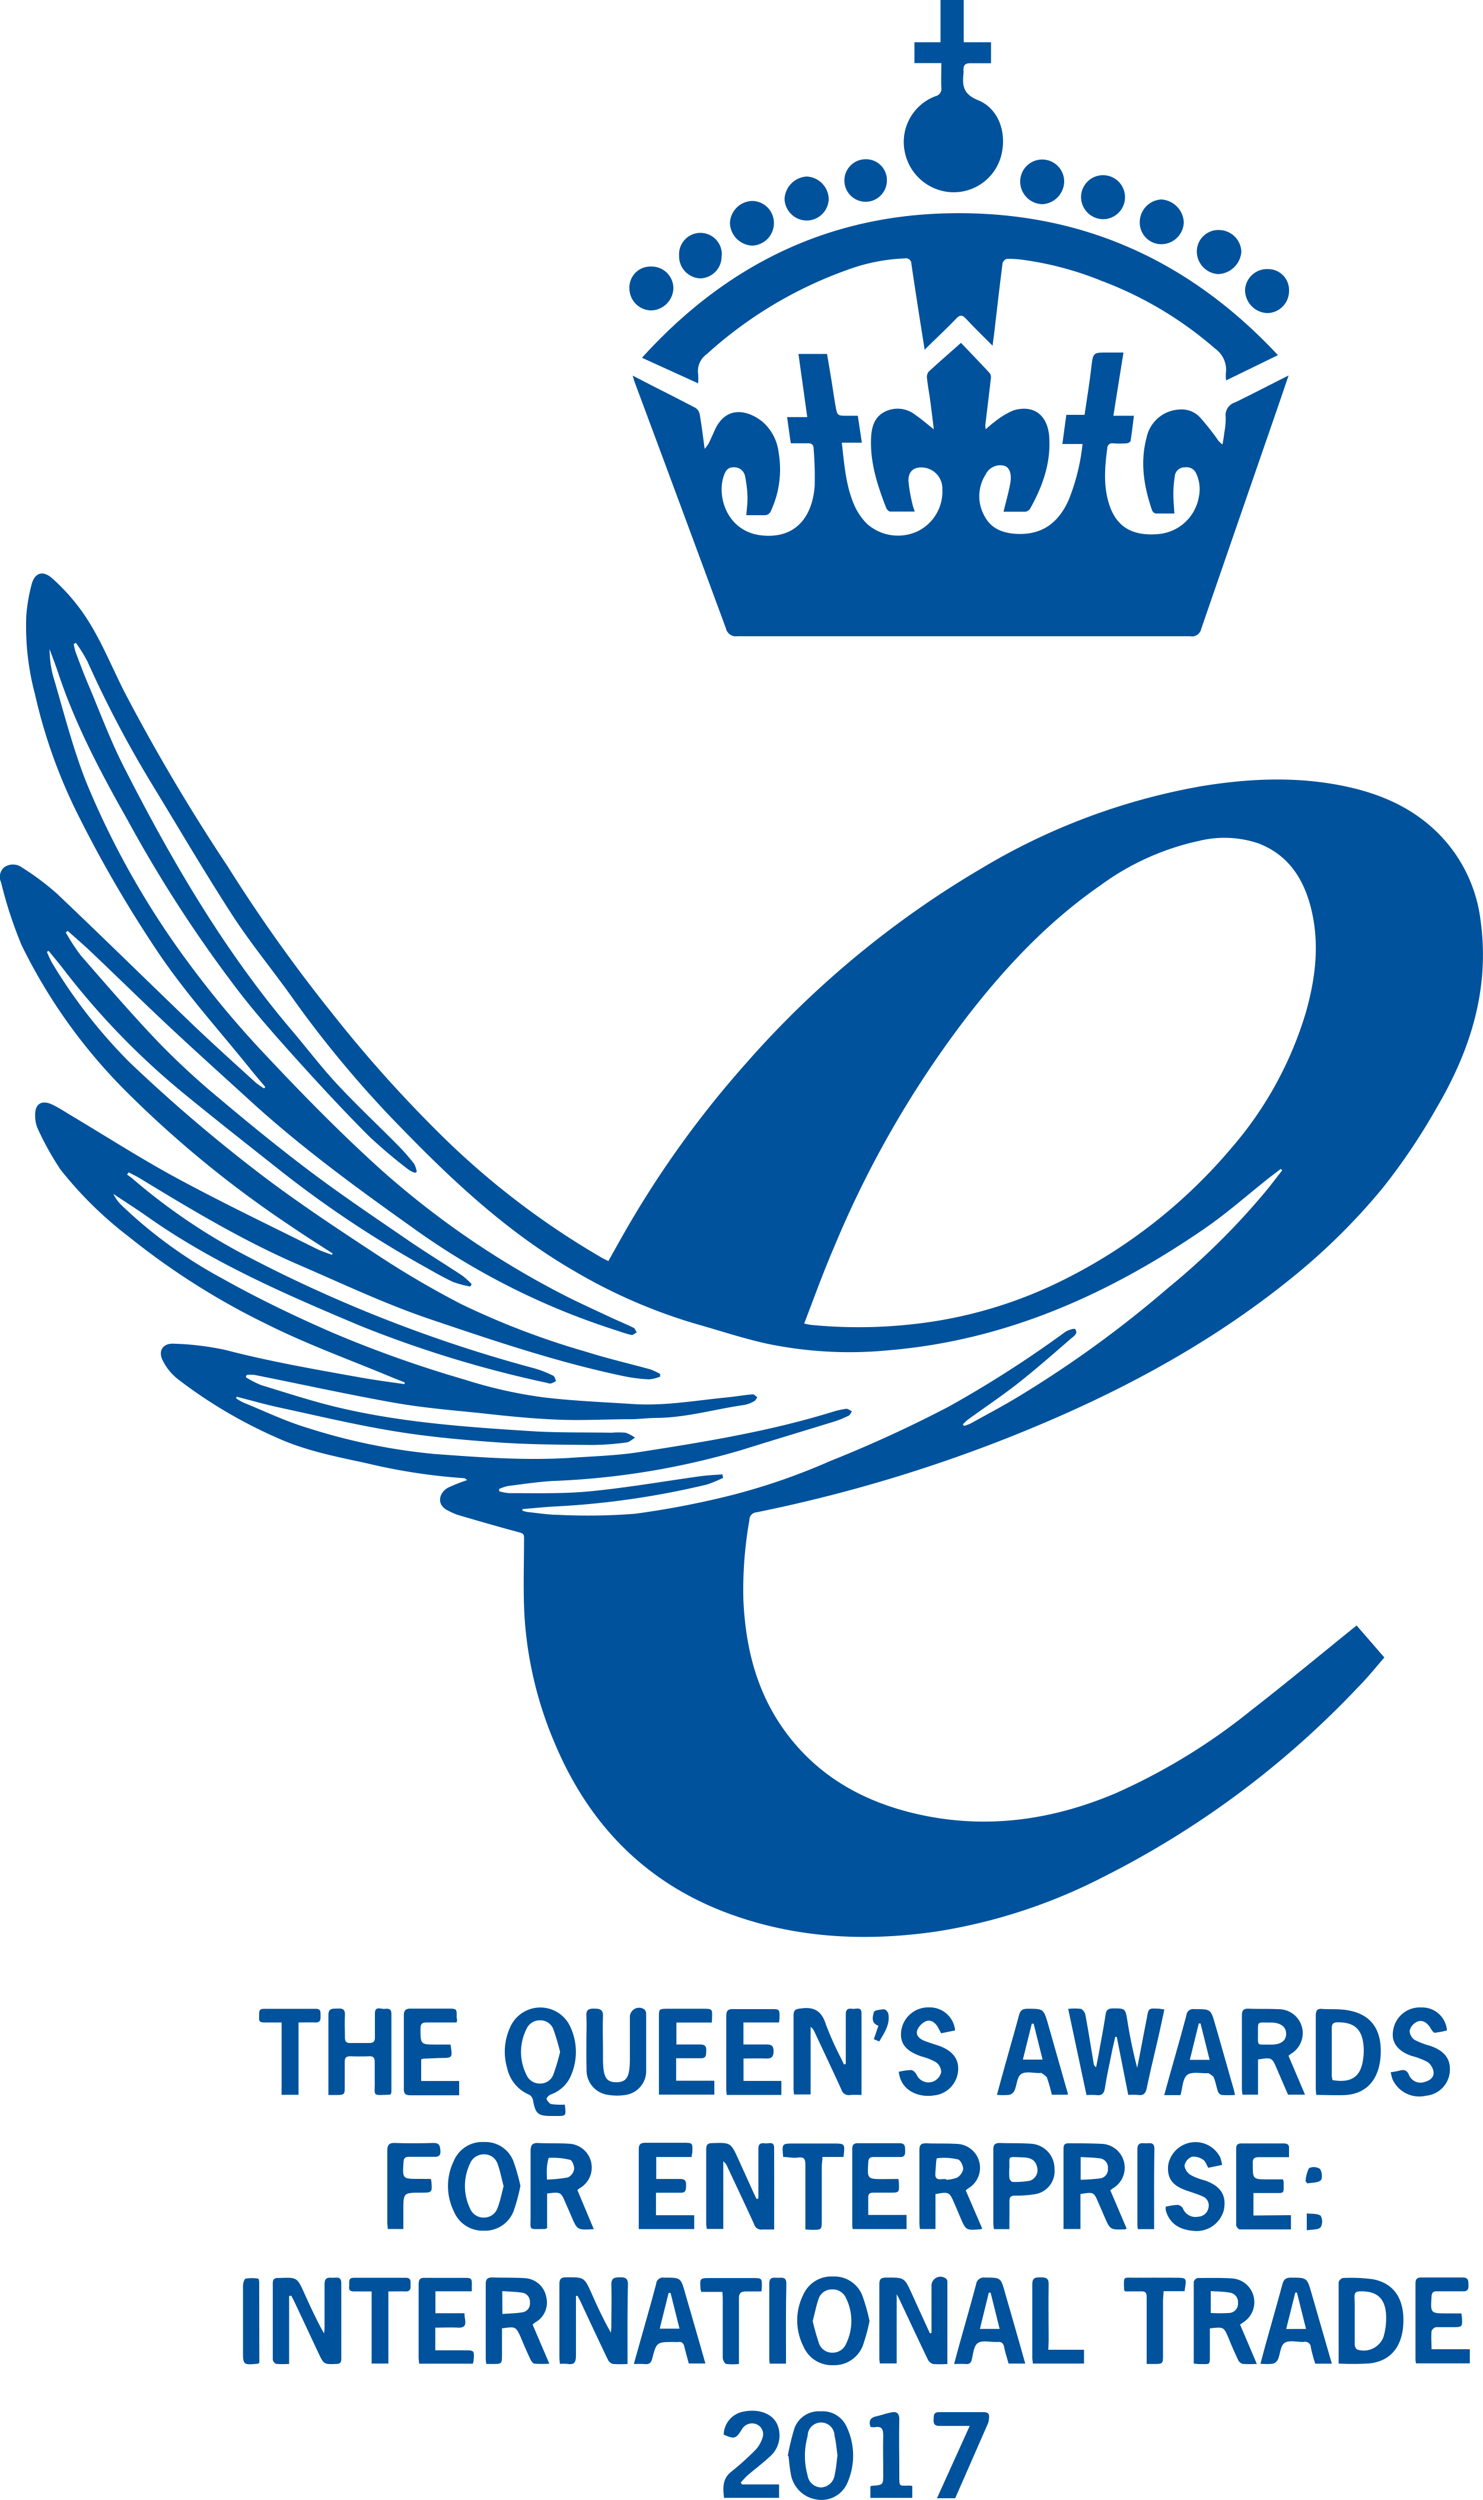 <svg id="Layer_1" data-name="Layer 1" xmlns="http://www.w3.org/2000/svg" viewBox="0 0 220.56 371.56"><defs><style>.cls-1{isolation:isolate;}.cls-2{fill:#00529c;}</style></defs><g class="cls-1"><g id="Layer_1-2" data-name="Layer 1"><path class="cls-2" d="M143.33,0V6.28h4.06V9.4c-1.06,0-2.08,0-3.1,0-.74,0-1,.27-1,1a2.41,2.41,0,0,1,0,.6c-.18,1.78,0,3,2.14,3.88,3.16,1.26,4.41,5,3.41,8.49a7.31,7.31,0,0,1-7.53,5.19,7.46,7.46,0,0,1-6.75-6,7.26,7.26,0,0,1,4.57-8.26A1.13,1.13,0,0,0,140,13c-.05-1.16,0-2.33,0-3.62h-4V6.28h3.88V0Z"/><path class="cls-2" d="M49.49,186.33c-2.14-1.39-4.31-2.75-6.42-4.2a160.69,160.69,0,0,1-24.36-19.95A80.9,80.9,0,0,1,3.22,140.51a62.73,62.73,0,0,1-3.06-9.35,1.88,1.88,0,0,1,.51-2.28,2.28,2.28,0,0,1,2.64.09,39.51,39.51,0,0,1,5.18,3.88c6.86,6.51,13.6,13.14,20.42,19.68,3,2.85,6.06,5.6,9.11,8.38a11.12,11.12,0,0,0,1.25.87l.19-.2c-.69-.83-1.39-1.64-2.07-2.48C32.83,153.42,27.91,148,23.81,142A183.05,183.05,0,0,1,12,121.9,78.6,78.6,0,0,1,5.2,103.18,39.12,39.12,0,0,1,3.91,91.53a25.55,25.55,0,0,1,.8-4.69c.45-1.67,1.6-2.07,2.91-1A29.1,29.1,0,0,1,11.53,90c3,3.85,4.75,8.45,6.94,12.78a287.92,287.92,0,0,0,15.39,26,232.8,232.8,0,0,0,15.43,21.7,195.75,195.75,0,0,0,17,18.91A119,119,0,0,0,89.59,187l.89.45c.62-1.11,1.21-2.17,1.81-3.23A149,149,0,0,1,111,158a142.72,142.72,0,0,1,34.93-28.9,95.73,95.73,0,0,1,32.69-12.23c7.3-1.2,14.62-1.51,21.91.11,5.57,1.24,10.56,3.6,14.41,8a22.13,22.13,0,0,1,5.25,11.77c1.43,10.2-1.48,19.38-6.61,28.06a92.06,92.06,0,0,1-7.91,11.74,93.63,93.63,0,0,1-13.46,13.32c-12.81,10.4-27.26,17.9-42.53,23.93a221.21,221.21,0,0,1-37.22,11,1.1,1.1,0,0,0-1,1.1,59.48,59.48,0,0,0-.9,11.91c.3,6.62,1.75,12.91,5.48,18.5,4.75,7.09,11.54,11.18,19.68,13.17,10.36,2.52,20.39,1.21,30.13-2.9a90.31,90.31,0,0,0,20.21-12.34c5.25-4.08,10.37-8.33,15.7-12.63l4.13,4.76c-1.13,1.29-2.49,3-4,4.51a136.23,136.23,0,0,1-38,28.21,81.81,81.81,0,0,1-24.55,8c-10.94,1.59-21.71,1-32.09-3.09-11.84-4.7-19.88-13.28-24.76-24.92A57.1,57.1,0,0,1,78,240.14c-.21-3.84-.06-7.71-.06-11.56,0-.49-.13-.65-.63-.79-3.07-.82-6.12-1.7-9.18-2.6a10,10,0,0,1-1.54-.68c-1.76-.87-1.27-2.62,0-3.36A25.74,25.74,0,0,1,69.48,220c-.2-.13-.31-.28-.44-.28a87.14,87.14,0,0,1-14.45-2.21c-4.63-1-9.25-1.89-13.57-3.88A70.57,70.57,0,0,1,26.46,205a8.15,8.15,0,0,1-2.32-2.9c-.63-1.43.18-2.48,1.76-2.37a41.77,41.77,0,0,1,7.59.92c6.6,1.72,13.31,2.88,20,4.08,2.21.39,4.43.7,6.65,1l.07-.24-1.84-.73c-6.22-2.6-12.6-4.89-18.62-7.9a108.13,108.13,0,0,1-20.55-13A57.25,57.25,0,0,1,9,173.85a43.48,43.48,0,0,1-3.39-6.09,4.65,4.65,0,0,1-.38-1.93c-.07-1.72.94-2.39,2.51-1.66.93.44,1.79,1,2.68,1.54,5.34,3.18,10.58,6.55,16.05,9.5,6.79,3.66,13.76,7,20.65,10.43.71.35,1.47.58,2.21.87Zm70.11,10.4a9.35,9.35,0,0,0,1,.2A73,73,0,0,0,136,196.8a65.83,65.83,0,0,0,21.79-6.37,78.33,78.33,0,0,0,25.38-19.82,54.59,54.59,0,0,0,11.05-20.14c1.46-5.15,2.08-10.37.72-15.64-1.12-4.33-3.41-7.79-7.78-9.47a15.83,15.83,0,0,0-8.84-.37,38.57,38.57,0,0,0-14.7,6.64c-8.07,5.6-14.66,12.72-20.56,20.49a152.21,152.21,0,0,0-19,33.23C122.46,189.05,121.1,192.84,119.6,196.73ZM77.69,224.32v.21a4.33,4.33,0,0,0,.7.21c1.58.16,3.17.42,4.76.43A89.47,89.47,0,0,0,94.49,225a131,131,0,0,0,13.69-2.6,94.09,94.09,0,0,0,15.26-5.22,190.17,190.17,0,0,0,17.66-8.1A167.26,167.26,0,0,0,158.4,198c.43-.31,1.4-.59,1.51-.44.5.67-.26,1.08-.65,1.42-2.49,2.17-5,4.36-7.55,6.39s-5.16,3.75-7.74,5.63a8.65,8.65,0,0,0-.77.72l.17.23a6.93,6.93,0,0,0,1-.37c2.47-1.37,5-2.7,7.38-4.16a165.36,165.36,0,0,0,22-16,106.89,106.89,0,0,0,14.14-13.92c1-1.17,1.87-2.36,2.81-3.54l-.22-.21L188.84,175c-3.23,2.55-6.33,5.31-9.72,7.64-14.19,9.74-29.52,16.6-46.91,18.06a60.15,60.15,0,0,1-18.26-1c-3.63-.81-7.17-2-10.74-3a80.15,80.15,0,0,1-17.86-7.81c-9.52-5.51-17.5-12.86-25.12-20.67a161.83,161.83,0,0,1-16.52-19.59c-2.93-4.16-6.2-8.09-9-12.36-4.18-6.44-8.06-13.07-12.06-19.63A164.35,164.35,0,0,1,13,98.31a22.57,22.57,0,0,0-1.71-2.76l-.33.18A10.38,10.38,0,0,0,11.27,97c.6,1.58,1.19,3.17,1.85,4.73,1.7,4,3.21,8.11,5.17,12,7.07,13.91,14.88,27.36,25,39.3,2.29,2.68,4.42,5.51,6.82,8.09,2.92,3.14,6.06,6.07,9.08,9.13A30.11,30.11,0,0,1,61.6,173a3.69,3.69,0,0,1,.38,1.19l-.26.14a3.66,3.66,0,0,1-.87-.41,73.21,73.21,0,0,1-6-5.06C51,165,47.3,161,43.63,156.92,41,154,38.41,151.05,36,148a195.91,195.91,0,0,1-17-26.06c-4-7.08-7.81-14.23-10.37-22-.39-1.16-.84-2.31-1.26-3.46a16.75,16.75,0,0,0,.48,3.84c1.59,5.35,2.94,10.81,5,16A124.92,124.92,0,0,0,28,143.07,146,146,0,0,0,39.67,157c5.47,5.82,11.08,11.53,17,16.87A129.73,129.73,0,0,0,83,192.05c2.46,1.3,5,2.44,7.53,3.63,1.23.58,2.48,1.09,3.7,1.68.21.11.31.45.47.68-.27.14-.58.44-.8.39-.86-.2-1.7-.51-2.54-.78a107.59,107.59,0,0,1-29.88-15.09c-8.45-6-16.85-12.13-24.52-19.17-4-3.65-8-7.24-11.93-10.92s-7.59-7.28-11.4-10.9c-1.15-1.1-2.37-2.14-3.57-3.21l-.27.25A29.66,29.66,0,0,0,12,142c3.79,4.34,7.54,8.71,11.52,12.87a112.78,112.78,0,0,0,9,8.32c4.5,3.79,9.07,7.52,13.77,11.05s9.65,6.85,14.53,10.2c2.61,1.78,5.3,3.43,7.94,5.17a12.65,12.65,0,0,1,1.39,1.26l-.2.36a14.35,14.35,0,0,1-2.63-.71c-1.53-.72-3-1.58-4.48-2.41a160.29,160.29,0,0,1-20.89-13.91c-4.83-3.82-9.67-7.62-14.44-11.52A112.21,112.21,0,0,1,9.39,144c-.7-.91-1.44-1.78-2.16-2.67l-.25.16a14.91,14.91,0,0,0,.73,1.57,76.59,76.59,0,0,0,11.55,14.83A233.61,233.61,0,0,0,38.2,174.11c5.53,4.25,11.36,8.12,17.2,11.95a136.94,136.94,0,0,0,13.21,7.79,116.17,116.17,0,0,0,18.61,7.09c3.15,1,6.35,1.73,9.52,2.61a9.42,9.42,0,0,1,1.44.68l0,.39a5.8,5.8,0,0,1-1.64.41,24.63,24.63,0,0,1-3.64-.45c-9.88-2.05-19.43-5.29-29-8.52-6.59-2.23-12.92-5.23-19.33-8-8.3-3.57-16-8.19-23.74-12.9-.54-.33-1.12-.6-1.69-.9l-.25.32c.34.26.7.49,1,.77a89.49,89.49,0,0,0,17,11.45A208.47,208.47,0,0,0,79.51,203.4a16.43,16.43,0,0,1,2.77,1.09c.22.1.29.52.42.79a3.77,3.77,0,0,1-.76.36,1.35,1.35,0,0,1-.58-.09,169.51,169.51,0,0,1-27.8-8.49c-10.92-4.6-21.78-9.27-31.53-16.14-1.7-1.2-3.45-2.31-5.17-3.46a5.68,5.68,0,0,0,1.22,1.69A68.67,68.67,0,0,0,33,190c5.34,3,10.86,5.65,16.46,8.09a175.46,175.46,0,0,0,19.73,7A68,68,0,0,0,80.8,207.7c4.44.53,8.93.71,13.41,1,4.71.3,9.34-.55,14-1,1.25-.13,2.5-.34,3.75-.45.21,0,.45.29.67.44-.14.2-.25.47-.44.57a4.88,4.88,0,0,1-1.48.57c-4.34.61-8.57,1.88-13,1.93-1.27,0-2.53.17-3.79.19-3.63,0-7.26.22-10.88.07-3.94-.15-7.88-.56-11.81-1-4.2-.42-8.41-.78-12.56-1.51-7-1.24-13.87-2.76-20.8-4.14a5.92,5.92,0,0,0-1.19,0l-.12.34a14.28,14.28,0,0,0,2.3,1.18c3.75,1.14,7.48,2.37,11.29,3.28,9.5,2.27,19.22,2.95,28.94,3.56,3.94.25,7.91.16,11.87.23a12.1,12.1,0,0,1,2.09,0,5.55,5.55,0,0,1,1.4.74c-.43.25-.84.66-1.29.71a41,41,0,0,1-5.07.37c-4.62-.05-9.25-.05-13.86-.37-5.16-.36-10.34-.82-15.44-1.65-5.8-.94-11.52-2.31-17.26-3.55-2.13-.46-4.22-1.06-6.33-1.6l-.09.23a8,8,0,0,0,1.09.64c3.16,1.28,6.27,2.79,9.53,3.76a89,89,0,0,0,18.88,3.88c6.7.49,13.4,1,20.13.58,3.44-.24,6.92-.33,10.32-.86,9.71-1.51,19.42-3.09,28.83-6a12.08,12.08,0,0,1,2-.44c.25,0,.54.25.81.38-.16.22-.26.54-.47.64a15.45,15.45,0,0,1-2,.83c-4.57,1.41-9.15,2.78-13.71,4.21a114.15,114.15,0,0,1-28.24,4.67c-2.25.12-4.49.47-6.73.75a6.51,6.51,0,0,0-1.31.44l0,.34a7,7,0,0,0,1.48.28c4,0,8.06.11,12-.27,5.52-.53,11-1.49,16.48-2.25,1.07-.15,2.16-.18,3.23-.27l.12.51a18.38,18.38,0,0,1-2.41,1,123.36,123.36,0,0,1-22.55,3.26C81,224,79.36,224.17,77.69,224.32Z"/><path class="cls-2" d="M158,66l.59-4.34h2.71c.36-2.39.73-4.68,1-7s.26-2.26,2.57-2.26h2.22c-.51,3.18-1,6.22-1.5,9.4h3.05c-.17,1.35-.3,2.56-.5,3.75,0,.15-.38.34-.6.35a14.68,14.68,0,0,1-2,0,.72.72,0,0,0-.86.72c-.37,2.82-.61,5.63.3,8.4,1.08,3.29,3.4,4.68,7.23,4.37a6.67,6.67,0,0,0,6.09-5.54,5.48,5.48,0,0,0-.41-3.5,1.52,1.52,0,0,0-1.63-.88,1.45,1.45,0,0,0-1.5,1.09,16.87,16.87,0,0,0-.25,2.85c0,.92.09,1.84.15,2.92-1,0-1.89,0-2.77,0a.81.81,0,0,1-.54-.45c-1.21-3.52-1.81-7.1-.84-10.77a5.25,5.25,0,0,1,4.93-4.24,3.71,3.71,0,0,1,3.13,1.28A37.36,37.36,0,0,1,181,65.21a2.71,2.71,0,0,0,.82.85c.1-.59.2-1.17.27-1.77a11,11,0,0,0,.2-2.28,2,2,0,0,1,1.41-2.2c2.6-1.26,5.16-2.61,7.95-4-.75,2.18-1.41,4.14-2.09,6.1q-5.46,15.78-10.91,31.57A1.4,1.4,0,0,1,177,94.57q-33.67,0-67.34,0a1.51,1.51,0,0,1-1.7-1.18q-6.75-18.3-13.56-36.56c-.1-.28-.17-.56-.31-1l3.46,1.78c2,1,3.92,2,5.86,3a1.48,1.48,0,0,1,.65.94c.28,1.62.48,3.25.74,5.17a6.4,6.4,0,0,0,.58-.78c.32-.65.62-1.32.92-2,1.62-3.59,4.73-3.11,7.06-1.29a7.18,7.18,0,0,1,2.45,4.67,14.69,14.69,0,0,1-1.13,8.57,1,1,0,0,1-1,.69c-.85,0-1.71,0-2.68,0,.07-1,.2-1.91.17-2.79a17.35,17.35,0,0,0-.36-3,1.63,1.63,0,0,0-1.74-1.33c-.91,0-1.2.63-1.43,1.29-1.07,3.14.55,8.33,5.71,8.84,5.36.52,7.5-3.24,7.81-7.3a51.57,51.57,0,0,0-.15-5.55c0-.65-.3-.88-.93-.85-.79,0-1.59,0-2.47,0-.19-1.31-.36-2.55-.55-3.89h3c-.44-3.18-.87-6.25-1.31-9.39H123c.34,2,.7,4.08,1,6.13.09.53.16,1.06.26,1.58.27,1.48.27,1.48,1.78,1.48h1.54c.2,1.33.39,2.62.6,4H125.2c.38,3.37.61,6.62,2,9.61a9.32,9.32,0,0,0,1.71,2.42,6.92,6.92,0,0,0,7.54,1.15,6.56,6.56,0,0,0,3.7-6.23,3.13,3.13,0,0,0-2.56-3.22c-1.56-.26-2.54.45-2.48,2a23.79,23.79,0,0,0,.6,3.42c.06.32.19.62.33,1.09-1.28,0-2.47,0-3.65,0-.21,0-.5-.32-.59-.55-1.3-3.33-2.4-6.7-2.25-10.35.07-1.6.44-3.1,2-3.92a4.24,4.24,0,0,1,4.61.47c.86.59,1.65,1.28,2.72,2.12-.19-1.56-.34-2.84-.51-4.1s-.37-2.3-.5-3.45a1.34,1.34,0,0,1,.23-1c1.56-1.44,3.17-2.83,4.82-4.3,1.46,1.53,2.89,3,4.29,4.52a1.14,1.14,0,0,1,.15.81c-.26,2.31-.55,4.62-.82,6.93a3.73,3.73,0,0,0,.06.58c.47-.39.81-.73,1.2-1a11.88,11.88,0,0,1,2.93-1.8c3-.89,5.11.68,5.32,4,.25,3.84-1,7.33-2.86,10.63a1,1,0,0,1-.7.43c-1.06,0-2.12,0-3.24,0,.36-1.47.75-2.83,1-4.21s-.09-2.28-.77-2.58a2.4,2.4,0,0,0-2.88,1.24,6,6,0,0,0-.19,6.18c1,1.93,2.78,2.58,4.9,2.67,3.79.15,6.14-1.75,7.61-5A30.72,30.72,0,0,0,161,66Z"/><path class="cls-2" d="M190.06,52.79l-7.7,3.75a5,5,0,0,1-.05-1,3.85,3.85,0,0,0-1.58-3.71,55.2,55.2,0,0,0-16.87-10.07,48.29,48.29,0,0,0-11.51-3.11,17.13,17.13,0,0,0-2.58-.18,1,1,0,0,0-.66.63c-.44,3.43-.83,6.86-1.23,10.29-.07.58-.16,1.17-.26,2-1.4-1.41-2.71-2.68-3.94-4-.56-.6-.91-.64-1.5,0-1.45,1.51-3,2.94-4.66,4.59-.27-1.71-.51-3.19-.74-4.67q-.63-4-1.23-8.07a.82.82,0,0,0-1-.83A27.75,27.75,0,0,0,126,40.12a62.16,62.16,0,0,0-20.9,12.53,3.07,3.07,0,0,0-1.27,2.93,9,9,0,0,1,0,1.4l-8.35-3.8c12-13.26,26.64-20.76,44.35-21.44C159.66,31,176.36,38.11,190.06,52.79Z"/><path class="cls-2" d="M158.87,298.6a8.42,8.42,0,0,1,1.91,0,1.32,1.32,0,0,1,.65.91c.45,2.42.83,4.84,1.24,7.27a.71.71,0,0,0,.35.49c.18-.91.36-1.82.52-2.72.31-1.7.63-3.4.89-5.11.1-.7.41-.91,1.1-.91,1.85,0,1.83,0,2.14,1.83a70.49,70.49,0,0,0,1.46,7c.15-.75.3-1.49.44-2.24.33-1.73.66-3.45,1-5.18.25-1.43.24-1.44,1.7-1.37.26,0,.51.07.9.12-.31,1.42-.59,2.78-.9,4.13-.57,2.49-1.19,5-1.7,7.47-.17.86-.47,1.23-1.35,1.1a11,11,0,0,0-1.42,0c-.57-2.89-1.14-5.76-1.71-8.63h-.23c-.17.79-.36,1.57-.52,2.36-.34,1.72-.73,3.44-1,5.18-.13.89-.45,1.23-1.33,1.11a11,11,0,0,0-1.42,0C160.69,307.18,159.8,303,158.87,298.6Z"/><path class="cls-2" d="M138.54,346.77V339.9a1.34,1.34,0,0,1,2.08-1.26.61.61,0,0,1,.28.46c0,4,0,8.11,0,12.28a13.86,13.86,0,0,1-2.16,0,1.35,1.35,0,0,1-.78-.73c-1.41-2.93-2.79-5.89-4.18-8.84-.08-.17-.18-.35-.42-.81V351.3h-2.52c0-.22-.06-.45-.06-.67,0-3.7,0-7.4,0-11.09,0-.74.21-1,1-1,2.72,0,2.71-.07,3.84,2.42.89,1.95,1.78,3.91,2.68,5.86Z"/><path class="cls-2" d="M115.14,331.39c-.67,0-1.2,0-1.72,0a1.1,1.1,0,0,1-1.27-.8c-1.31-2.88-2.67-5.73-4-8.58a1.74,1.74,0,0,0-.58-.75v10.05h-2.46c0-.22-.08-.47-.08-.72,0-3.7,0-7.4,0-11.09,0-.68.18-.93.88-.95,2.77-.08,2.77-.1,3.93,2.45q1.13,2.5,2.27,5c.13.29.27.57.4.85l.28-.05v-1.33c0-2,0-4.07,0-6.1,0-.82.49-.85,1-.78s1.34-.38,1.34.66C115.15,323.24,115.14,327.24,115.14,331.39Z"/><path class="cls-2" d="M128.13,311.4a16.14,16.14,0,0,0-1.72,0,1.11,1.11,0,0,1-1.27-.8c-1.31-2.88-2.67-5.73-4-8.58a1.86,1.86,0,0,0-.58-.75v10.05h-2.48c0-.25-.06-.54-.06-.82,0-3.63,0-7.26,0-10.89,0-.88.33-1,1.09-1.07,2-.29,3.1.39,3.72,2.37a47.11,47.11,0,0,0,2.28,5.09c.13.28.27.56.4.85l.28-.05v-1.33c0-2,0-4.07,0-6.1,0-.82.49-.85,1-.78s1.34-.38,1.34.66C128.14,303.25,128.13,307.24,128.13,311.4Z"/><path class="cls-2" d="M93.33,351.38a17.54,17.54,0,0,1-2.2,0,1.22,1.22,0,0,1-.72-.64c-1.36-2.82-2.68-5.65-4-8.48-.16-.34-.34-.67-.51-1l-.24,0v1.45c0,2.46,0,4.93,0,7.39,0,1-.22,1.45-1.27,1.27a7,7,0,0,0-1.13,0c0-.36-.06-.61-.06-.87,0-3.66,0-7.32,0-11,0-.75.24-1,1-1,2.67,0,2.67-.06,3.77,2.36.88,2,1.78,3.92,2.89,5.88,0-.29.06-.58.06-.87,0-2.1.06-4.2,0-6.29,0-1.07.55-1.06,1.31-1.08s1.18.15,1.16,1.09C93.3,343.5,93.33,347.36,93.33,351.38Z"/><path class="cls-2" d="M43,341.28v10.09a13.45,13.45,0,0,1-1.92,0,.85.85,0,0,1-.51-.63c0-3.79,0-7.59,0-11.38,0-.56.26-.79.79-.76h.2c2.63-.1,2.63-.1,3.71,2.29.91,2,1.82,4,2.92,5.95a7,7,0,0,0,.08-.8c0-2.16,0-4.32,0-6.48,0-.76.24-1.06,1-1s1.49-.33,1.49.87c0,3.73,0,7.46,0,11.18,0,.54-.17.76-.75.77-1.84.06-1.84.08-2.64-1.61-1.16-2.46-2.31-4.93-3.47-7.39-.18-.39-.39-.77-.58-1.15Z"/><path class="cls-2" d="M84,312.83c.21,1.69.21,1.69-1.25,1.69H82c-2,0-2.37-.34-2.73-2.35a1.18,1.18,0,0,0-.52-.79,5.57,5.57,0,0,1-3.33-4,8.65,8.65,0,0,1,.43-6,4.9,4.9,0,0,1,9-.05,8.78,8.78,0,0,1,.14,7,5.07,5.07,0,0,1-3.1,3c-.26.1-.65.53-.6.66.12.31.44.72.73.77A11.34,11.34,0,0,0,84,312.83ZM83.3,305a33.14,33.14,0,0,0-1-3.37,2.05,2.05,0,0,0-2-1.33,2.15,2.15,0,0,0-2,1.29,7.58,7.58,0,0,0,0,6.82,2.14,2.14,0,0,0,2,1.29,2.07,2.07,0,0,0,2-1.34A32.94,32.94,0,0,0,83.3,305Z"/><path class="cls-2" d="M165.13,325.56l2.43,5.69c-.13.07-.18.12-.23.12-2.22.08-2.22.08-3.09-1.93l-.87-2c-.7-1.64-.7-1.64-2.68-1.32v5.2h-2.52v-4.08c0-2.6,0-5.19,0-7.79,0-.55.09-.88.74-.87,1.63,0,3.27,0,4.89.08a3.55,3.55,0,0,1,1.67,6.64ZM160.72,324a28.11,28.11,0,0,0,2.88-.2,1.34,1.34,0,0,0,1.17-1.49,1.36,1.36,0,0,0-1.18-1.49c-.93-.13-1.87-.14-2.87-.2Z"/><path class="cls-2" d="M177.54,351.33c0-4.12,0-8.14,0-12.17a.84.84,0,0,1,.58-.56c1.73,0,3.46-.05,5.19.07a3.54,3.54,0,0,1,1.61,6.51l-.49.34,2.49,5.85a18.28,18.28,0,0,1-2.12,0,1.09,1.09,0,0,1-.66-.59c-.51-1.08-1-2.19-1.44-3.29-.7-1.63-.7-1.63-2.76-1.4,0,1.22,0,2.47,0,3.72,0,1.89.08,1.55-1.61,1.59C178.13,351.38,177.9,351.35,177.54,351.33Zm2.53-10.78v3.25a23,23,0,0,0,2.77,0,1.38,1.38,0,0,0,1.28-1.51,1.41,1.41,0,0,0-1.28-1.52C182,340.61,181.07,340.61,180.07,340.55Z"/><path class="cls-2" d="M74.66,346.09c0,1.27,0,2.55,0,3.84,0,1.46,0,1.45-1.45,1.45h-.88a5.66,5.66,0,0,1-.09-.78c0-3.69,0-7.39,0-11.08,0-.76.25-1,1-1,1.56.06,3.13,0,4.68.1a3.42,3.42,0,0,1,3.32,2.79,3.38,3.38,0,0,1-1.67,3.81l-.36.29c.8,1.89,1.61,3.77,2.49,5.83a17,17,0,0,1-2.17,0c-.24,0-.51-.36-.63-.62-.51-1.08-1-2.19-1.44-3.29C76.7,345.8,76.7,345.8,74.66,346.09Zm.06-2.14c1-.08,2-.09,3-.25a1.31,1.31,0,0,0,1.09-1.46,1.35,1.35,0,0,0-1.11-1.45c-1-.15-1.94-.17-3-.24Z"/><path class="cls-2" d="M146.08,331.25c-.12.07-.15.1-.18.1-2.25.19-2.25.19-3.11-1.84l-.9-2.11c-.69-1.59-.79-1.64-2.76-1.27v5.19h-2.31a8.33,8.33,0,0,1-.08-.86c0-3.62,0-7.25,0-10.88,0-.8.27-1,1-1,1.52.06,3.06,0,4.58.09a3.55,3.55,0,0,1,1.68,6.61c-.1.07-.2.16-.37.3Zm-5.37-7.35V324a5,5,0,0,0,1.63-.32,1.92,1.92,0,0,0,.91-1.26c0-.5-.39-1.34-.76-1.44a8.84,8.84,0,0,0-3.12-.18c-.16,0-.17,1.31-.25,2a1.33,1.33,0,0,0,0,.2c-.08.67.16,1,.88.92A5.45,5.45,0,0,1,140.71,323.9Z"/><path class="cls-2" d="M187.09,311.35h-2.3a8.17,8.17,0,0,1-.09-.85c0-3.63,0-7.25,0-10.88,0-.77.2-1.08,1-1.05,1.5.06,3,0,4.49.08a3.56,3.56,0,0,1,1.75,6.66l-.31.26,2.46,5.78h-2.53l-1.65-3.82c-.74-1.73-.74-1.73-2.81-1.41v5.23Zm0-9.06c0,1.88-.15,1.59,1.58,1.62h.4c1.44,0,2.21-.58,2.21-1.6s-.76-1.63-2.16-1.68h-.39C186.94,300.64,187.1,300.39,187.09,302.29Z"/><path class="cls-2" d="M88.31,331.34c-2.46.15-2.46.15-3.37-2l-.8-1.83c-.73-1.71-.73-1.72-2.77-1.47v5.14c-.2.09-.25.14-.31.14-2.59,0-2.12.32-2.15-2,0-3.19,0-6.39,0-9.58,0-.9.27-1.25,1.19-1.2,1.49.08,3,0,4.48.1a3.54,3.54,0,0,1,1.63,6.62c-.08.05-.15.12-.34.27Zm-7-7.37a19.84,19.84,0,0,0,3.15-.32,1.64,1.64,0,0,0,.92-1.21c.06-.46-.27-1.32-.59-1.4a10.38,10.38,0,0,0-3.19-.29,7.23,7.23,0,0,0-.28,1.88C81.31,323,81.34,323.35,81.34,324Z"/><path class="cls-2" d="M199.09,351.32c0-4.1,0-8.09,0-12.08a.93.93,0,0,1,.62-.64,25.56,25.56,0,0,1,4.38.17c3.14.55,4.71,2.81,4.63,6.34s-1.76,5.78-4.95,6.18A38.71,38.71,0,0,1,199.09,351.32Zm2.39-6.43c0,1.2,0,2.39,0,3.59,0,.26.18.69.38.76a3.14,3.14,0,0,0,3.9-1.88,9.74,9.74,0,0,0,.36-3.6c-.22-2.3-1.54-3.25-3.86-3.17-.61,0-.82.23-.81.82C201.5,342.57,201.48,343.73,201.48,344.89Z"/><path class="cls-2" d="M195.77,311.39a8.8,8.8,0,0,1-.08-.89c0-3.63,0-7.26,0-10.89,0-.78.23-1.09,1-1,1,.07,1.94,0,2.89.09,3.95.33,5.9,2.55,5.77,6.52-.12,3.73-2,6-5.29,6.19C198.67,311.47,197.27,311.39,195.77,311.39Zm2.42-2.2c2.5.42,3.93-.32,4.41-2.41a8.87,8.87,0,0,0,.17-2.95c-.28-2.33-1.5-3.26-3.83-3.23-.65,0-.87.23-.87.87,0,2.36,0,4.71,0,7.07A3.39,3.39,0,0,0,198.19,309.19Z"/><path class="cls-2" d="M129.32,345a27.64,27.64,0,0,1-1,3.67,4.54,4.54,0,0,1-4.39,2.89,4.6,4.6,0,0,1-4.45-2.81,8.54,8.54,0,0,1,0-7.69,4.56,4.56,0,0,1,4.43-2.68,4.46,4.46,0,0,1,4.33,2.8A27.57,27.57,0,0,1,129.32,345Zm-8.45,0a32.94,32.94,0,0,0,.95,3.36,2.06,2.06,0,0,0,2,1.34,2.13,2.13,0,0,0,2-1.29,7.7,7.7,0,0,0,0-6.83,2.13,2.13,0,0,0-2-1.28,2.06,2.06,0,0,0-2.05,1.33C121.41,342.65,121.19,343.79,120.87,345Z"/><path class="cls-2" d="M58.05,311.35c-2.87.1-2.25.29-2.32-2.09,0-.93,0-1.87,0-2.8,0-.58-.2-.84-.82-.82q-1.39.06-2.79,0c-.68,0-.86.27-.85.89,0,1.2,0,2.39,0,3.59s0,1.28-1.33,1.28h-1.1v-1.75c0-3.37,0-6.73,0-10.09,0-.85.33-1,1.06-1s1.46-.19,1.4,1,0,2.19,0,3.29c0,.59.2.85.81.82.93,0,1.87,0,2.8,0,.68,0,.86-.28.85-.89,0-1.17,0-2.33,0-3.5s.91-.62,1.45-.68,1-.06,1,.73c0,3.89,0,7.79,0,11.68A1.23,1.23,0,0,1,58.05,311.35Z"/><path class="cls-2" d="M77.4,324.91a27.43,27.43,0,0,1-1,3.71,4.55,4.55,0,0,1-4.47,2.95,4.63,4.63,0,0,1-4.43-2.87,8.53,8.53,0,0,1,0-7.52A4.59,4.59,0,0,1,72,318.39a4.46,4.46,0,0,1,4.34,2.81A28.28,28.28,0,0,1,77.4,324.91Zm-2.51,0c-.3-1.12-.5-2.23-.89-3.28a2.08,2.08,0,0,0-2.1-1.41,2.2,2.2,0,0,0-2,1.38,7.71,7.71,0,0,0,0,6.65,2.16,2.16,0,0,0,2,1.37,2.13,2.13,0,0,0,2.1-1.43C74.39,327.2,74.59,326.09,74.89,325Z"/><path class="cls-2" d="M117.17,365a34.81,34.81,0,0,1,1-4.11,3.86,3.86,0,0,1,3.87-2.47,3.92,3.92,0,0,1,3.88,2.3,10,10,0,0,1,.11,8.32,4.18,4.18,0,0,1-4.36,2.52,4.6,4.6,0,0,1-4.08-4c-.17-.81-.21-1.65-.32-2.47Zm7.39,0c-.14-1-.21-2-.44-2.92a2,2,0,0,0-4,0,10.89,10.89,0,0,0,0,5.91,2.07,2.07,0,0,0,2,1.74,2.11,2.11,0,0,0,2-1.79C124.37,366.89,124.42,365.92,124.56,364.92Z"/><path class="cls-2" d="M87.21,303.57c0-1.3.06-2.6,0-3.89-.06-.92.3-1.13,1.14-1.12s1.38.1,1.33,1.17c-.07,1.73,0,3.46,0,5.19v1c0,2.82.45,3.59,2,3.58s2-.79,2-3.53c0-2,0-4.06,0-6.09a1.37,1.37,0,0,1,2.14-1.21.88.88,0,0,1,.28.66c0,2.83,0,5.66,0,8.48a3.58,3.58,0,0,1-3,3.57,8.19,8.19,0,0,1-2.66,0,3.68,3.68,0,0,1-3.2-3.85C87.19,306.23,87.21,304.9,87.21,303.57Z"/><path class="cls-2" d="M94.27,351.38c.52-1.85,1-3.57,1.49-5.29.62-2.21,1.25-4.41,1.83-6.63a1,1,0,0,1,1.16-.91c2.49,0,2.49-.05,3.16,2.34,1,3.44,2,6.89,3,10.42h-2.47c-.21-.79-.45-1.64-.66-2.5-.11-.49-.35-.76-.89-.7a4,4,0,0,1-.6,0c-2.61,0-2.65,0-3.29,2.48-.18.68-.47.86-1.1.81C95.42,351.35,95,351.38,94.27,351.38Zm5.46-10.56h-.29l-1.32,5.31h2.94Z"/><path class="cls-2" d="M183.67,311.4a17.57,17.57,0,0,1-1.94,0,.82.82,0,0,1-.58-.49c-.24-.68-.35-1.42-.62-2.09-.11-.28-.51-.45-.79-.66h-.09c-1.06.05-2.4-.27-3.08.26s-.69,1.91-1,3h-2.42l.76-2.76c.85-3,1.73-6.07,2.54-9.12a1,1,0,0,1,1.17-.9c2.44,0,2.44-.05,3.11,2.28.94,3.25,1.86,6.51,2.79,9.77C183.57,310.83,183.6,311.05,183.67,311.4Zm-5.12-10.63-.26,0c-.44,1.77-.87,3.54-1.33,5.4h2.94Z"/><path class="cls-2" d="M198.08,351.34h-2.47a23.74,23.74,0,0,1-.65-2.4.85.85,0,0,0-1.08-.83h-.1c-.93,0-2.09-.3-2.73.14s-.63,1.65-1,2.48a1.22,1.22,0,0,1-.77.62,10.71,10.71,0,0,1-1.82,0c.33-1.22.62-2.34.93-3.44.78-2.79,1.58-5.57,2.33-8.36.19-.69.46-1,1.27-1,2.4,0,2.4,0,3.07,2.33Zm-3.84-5.17c-.48-1.9-.91-3.65-1.35-5.4h-.25c-.44,1.77-.88,3.54-1.35,5.41Z"/><path class="cls-2" d="M141.9,351.38c.34-1.26.64-2.37.95-3.48.78-2.79,1.58-5.57,2.32-8.36a1.15,1.15,0,0,1,1.31-1c2.37,0,2.37,0,3,2.28,1,3.47,2,6.94,3,10.5H150c-.21-.78-.49-1.59-.65-2.42-.12-.63-.43-.85-1-.79h-.3c-.89,0-2-.27-2.62.16s-.68,1.57-.89,2.42c-.13.51-.32.74-.87.7S142.58,351.38,141.9,351.38Zm6.77-5.21c-.46-1.87-.9-3.63-1.34-5.39h-.27c-.43,1.77-.87,3.54-1.32,5.39Z"/><path class="cls-2" d="M158.78,311.36h-2.35a23.93,23.93,0,0,0-.7-2.49c-.12-.31-.54-.51-.83-.73-.07-.05-.2,0-.3,0-.93,0-2.09-.3-2.73.15s-.62,1.64-1,2.47a1.19,1.19,0,0,1-.77.62,10.86,10.86,0,0,1-1.83,0c.52-1.9,1-3.69,1.51-5.47.58-2.11,1.2-4.21,1.76-6.33.19-.71.47-1,1.28-1,2.39,0,2.39,0,3.07,2.34q1.46,5.13,2.92,10.25S158.82,311.21,158.78,311.36Zm-5.05-10.56-.28,0c-.43,1.75-.87,3.5-1.32,5.34h2.93C154.6,304.3,154.16,302.55,153.73,300.8Z"/><path class="cls-2" d="M115.86,300.62h-5.29v3.27c1.16,0,2.29,0,3.4,0,.75,0,1.08.15,1.08,1s-.31,1.12-1.12,1.09c-1.09-.05-2.19,0-3.35,0v3.33h5.63v2.08h-8.14c0-.25-.06-.54-.06-.82,0-3.63,0-7.26,0-10.89,0-.88.3-1.07,1.09-1.05,1.83,0,3.66,0,5.49,0,1.37,0,1.37,0,1.34,1.37C115.91,300.12,115.89,300.28,115.86,300.62Z"/><path class="cls-2" d="M105.85,300.63H100.6v3.26c1.17,0,2.36,0,3.54,0,.72,0,.92.27.9.93s0,1.15-.86,1.12c-1.19,0-2.38,0-3.62,0v3.34h5.68v2.06H98V299.86c0-1.27,0-1.27,1.32-1.28h5.2c1.43,0,1.43,0,1.38,1.43C105.91,300.17,105.88,300.33,105.85,300.63Z"/><path class="cls-2" d="M102.85,320.62H97.6v3.26c1.18,0,2.37,0,3.55,0,.73,0,.91.28.89.94s0,1.14-.86,1.11c-1.19,0-2.39,0-3.62,0v3.34h5.69v2.06H95V329c0-3.17,0-6.33,0-9.5,0-.74.21-1,1-1,1.87,0,3.73,0,5.6,0,1.42,0,1.42,0,1.37,1.44C102.91,320.17,102.89,320.33,102.85,320.62Z"/><path class="cls-2" d="M70.33,351.34h-8c0-.31-.07-.59-.07-.88,0-3.63,0-7.25,0-10.88,0-.79.24-1.05,1-1,1.87,0,3.73,0,5.59,0,1.35,0,1.35,0,1.32,1.38,0,.17,0,.33,0,.62H64.76v3.26h4.32c0,.39.06.68.1,1,.14.88-.22,1.19-1.1,1.14-1.09-.06-2.18,0-3.34,0v3.37h4.31c1.48,0,1.51,0,1.39,1.5A4.5,4.5,0,0,1,70.33,351.34Z"/><path class="cls-2" d="M67.91,300.62c-1.52,0-3,0-4.43,0-.68,0-.93.17-.94.89,0,2.39,0,2.39,2.33,2.39H67c.32,2,.32,2-1.54,2L63,306a1.54,1.54,0,0,0-.36.1v3.22h5.65v2.12H66.15c-1.69,0-3.39,0-5.09,0-.67,0-1-.16-1-.88,0-3.66,0-7.33,0-11,0-.76.31-1,1-1,1.83,0,3.66,0,5.49,0,1.4,0,1.4,0,1.36,1.37C68,300.11,68,300.28,67.91,300.62Z"/><path class="cls-2" d="M217.36,343.87c0,.27.06.43.07.59.06,1.44.06,1.44-1.36,1.45-.83,0-1.67,0-2.49,0a.94.94,0,0,0-.67.59c-.08.85,0,1.71,0,2.69h5.69v2.1h-8a3.23,3.23,0,0,1-.08-.5c0-3.79,0-7.58,0-11.38,0-.63.21-.89.86-.88,2.06,0,4.12,0,6.19,0,.87,0,.81.56.83,1.14s-.11.94-.82.91c-1.3,0-2.6,0-3.89,0-.56,0-.74.21-.78.76-.16,2.52-.17,2.52,2.3,2.52Z"/><path class="cls-2" d="M133.63,323.88c0,.27.06.43.06.59.06,1.44.06,1.44-1.35,1.45h-2.5c-.5,0-.72.2-.71.71,0,.83,0,1.66,0,2.6h5.7v2.1h-8a3.23,3.23,0,0,1-.08-.5c0-3.79,0-7.58,0-11.38,0-.63.2-.89.85-.88,2.07,0,4.13,0,6.19,0,.88,0,.81.55.83,1.14s-.1.94-.82.91c-1.29,0-2.59,0-3.89,0-.55,0-.74.21-.77.76-.16,2.52-.18,2.52,2.3,2.52Z"/><path class="cls-2" d="M192,329.26v2.12c-2.58,0-5.1,0-7.62,0-.19,0-.52-.41-.53-.63,0-3.79,0-7.59,0-11.39,0-.55.25-.77.79-.76h6.29c.53,0,.82.18.78.76,0,.38,0,.78,0,1.28-1.54,0-3,0-4.39,0-.74,0-1.06.14-1,1,0,2.3,0,2.3,2.31,2.3h2.17a1.64,1.64,0,0,1,.11.37c0,1.89.2,1.64-1.63,1.66-.93,0-1.85,0-2.86,0v3.34Z"/><path class="cls-2" d="M142.05,301.8l-2.08.43c-.18-.33-.34-.66-.53-1-.42-.64-1.05-1.09-1.76-.78a2.52,2.52,0,0,0-1.27,1.34c-.24.77.38,1.29,1.08,1.56s1.32.46,2,.68c2.15.73,3.17,2,3,3.81a4,4,0,0,1-3.65,3.63c-2,.32-4.84-.54-5.17-3.52a9.51,9.51,0,0,1,1.82-.26c.28,0,.63.34.8.62a1.94,1.94,0,0,0,2.69,1,2,2,0,0,0,1-1.3,1.86,1.86,0,0,0-.73-1.45,8.53,8.53,0,0,0-2.2-.89c-2.39-.81-3.29-2-3-3.91a4.05,4.05,0,0,1,4.1-3.38A3.78,3.78,0,0,1,142.05,301.8Z"/><path class="cls-2" d="M215.2,301.8a12.57,12.57,0,0,1-1.81.35c-.2,0-.46-.39-.61-.65-.59-1-1.39-1.38-2.21-.89a1.94,1.94,0,0,0-.92,1.26,1.74,1.74,0,0,0,.74,1.34,11.86,11.86,0,0,0,2.31.88c2.19.76,3.09,2,2.92,3.93a3.92,3.92,0,0,1-3.54,3.49,4.37,4.37,0,0,1-5-2.5,8.69,8.69,0,0,1-.24-1,10.63,10.63,0,0,0,1.25-.22c.7-.2,1.15-.13,1.47.66a1.86,1.86,0,0,0,2.35,1c.74-.19,1.36-.67,1.3-1.43a2.21,2.21,0,0,0-.87-1.51,10.65,10.65,0,0,0-2.4-.92c-2.11-.73-3.07-2.06-2.74-3.81a4,4,0,0,1,4.17-3.39A3.69,3.69,0,0,1,215.2,301.8Z"/><path class="cls-2" d="M173.38,328a10.79,10.79,0,0,1,1.79-.27,1.08,1.08,0,0,1,.76.53,2,2,0,0,0,2.27,1.23,1.61,1.61,0,0,0,1.51-1.24,1.46,1.46,0,0,0-.89-1.8c-.79-.35-1.62-.59-2.44-.88-2.07-.74-2.83-1.83-2.64-3.77a4.12,4.12,0,0,1,7.76-1.08,8,8,0,0,1,.26,1.07l-2.06.43c-.27-.45-.42-1-.77-1.2a2.45,2.45,0,0,0-1.68-.44,1.84,1.84,0,0,0-1.09,1.31,2,2,0,0,0,.94,1.41,8.19,8.19,0,0,0,2,.77c2.44.82,3.37,2.24,2.91,4.46a4.18,4.18,0,0,1-4.55,3.06c-2.18-.17-3.58-1.21-4.08-3.06A2.12,2.12,0,0,1,173.38,328Z"/><path class="cls-2" d="M150.12,331.34h-2.31c0-.3-.08-.56-.08-.81,0-3.66,0-7.32,0-11,0-.72.21-1,1-1,1.59.07,3.19,0,4.78.13a3.7,3.7,0,0,1,3.32,3.74,3.45,3.45,0,0,1-2.88,3.74,17.32,17.32,0,0,1-3,.22c-.6,0-.83.22-.82.82C150.14,328.56,150.12,329.92,150.12,331.34Zm0-9.16a10.62,10.62,0,0,0,0,1.54c0,.23.3.59.46.6a12,12,0,0,0,2.55-.17,1.64,1.64,0,0,0,1.12-2c-.21-1-.88-1.47-2.17-1.48C149.76,320.6,150.16,320.4,150.12,322.18Z"/><path class="cls-2" d="M110.35,369.28h5.52v2h-8.19c-.16-1.44-.29-2.82,1.11-3.91a40,40,0,0,0,3.62-3.27,4.83,4.83,0,0,0,1-1.76,1.59,1.59,0,0,0-.91-2,1.74,1.74,0,0,0-2.16.75c-.88,1.42-1.12,1.49-2.71.79a3.58,3.58,0,0,1,3-3.43c2.2-.42,4.12.27,4.9,1.77a4.15,4.15,0,0,1-1,4.9c-1.08,1-2.25,1.88-3.36,2.83-.36.32-.67.7-1,1.06Z"/><path class="cls-2" d="M64.07,323.88a2.35,2.35,0,0,1,.09.36c.12,1.67.12,1.67-1.52,1.68-2.65,0-2.65,0-2.65,2.66v2.74H57.67c0-.33-.07-.66-.07-1,0-3.52,0-7,0-10.58,0-.88.21-1.24,1.16-1.21,1.89.07,3.79.06,5.68,0,.88,0,1,.36,1.06,1.14s-.32.95-1,.92c-1.23,0-2.46,0-3.69,0-.55,0-.75.19-.79.75-.17,2.53-.18,2.53,2.29,2.53Z"/><path class="cls-2" d="M57.76,340.6v10.72H55.27V340.6c-1,0-1.77,0-2.59,0s-.79-.34-.75-.87-.17-1.16.68-1.16h7.77c.86,0,.65.67.68,1.16s-.07.9-.75.87S58.72,340.6,57.76,340.6Z"/><path class="cls-2" d="M44.4,311.37H41.88V300.62c-1,0-1.77,0-2.59,0s-.78-.35-.75-.87-.17-1.16.68-1.16c2.59,0,5.19,0,7.78,0,.85,0,.64.67.67,1.16s-.08.9-.75.87-1.59,0-2.52,0Z"/><path class="cls-2" d="M142.06,371.34h-2.71l4.87-10.75c-1.62,0-3,0-4.46,0-.72,0-.94-.26-.91-.93s0-1.13.85-1.12c2.19,0,4.39,0,6.58,0,.68,0,.9.28.81.9a2.93,2.93,0,0,1-.11.68Z"/><path class="cls-2" d="M116.48,320.61c-.2-2-.2-2,1.62-2h5.8c1.79,0,1.79,0,1.55,2h-3.13c0,.52-.1.94-.1,1.35,0,2.67,0,5.33,0,8,0,1.49,0,1.49-1.53,1.48l-.91-.05v-2.5c0-2.4,0-4.8,0-7.19,0-.85-.27-1.12-1.08-1S117.27,320.61,116.48,320.61Z"/><path class="cls-2" d="M170.54,351.38V347c0-1.86,0-3.72,0-5.59,0-.59-.18-.85-.8-.82-.82,0-1.65,0-2.42,0-.08-.15-.14-.21-.14-.26-.07-2.11-.16-1.75,1.7-1.77s3.86,0,5.79,0,1.81,0,1.5,2h-3.12c0,.53-.08.95-.08,1.37,0,2.66,0,5.33,0,8,0,1.46,0,1.45-1.46,1.45Z"/><path class="cls-2" d="M113.25,340.6c-.81,0-1.54,0-2.27,0s-1.1.2-1.08,1.05c0,2.82,0,5.66,0,8.48v1.25a9,9,0,0,1-1.89,0c-.24-.06-.52-.6-.52-.93,0-2.79,0-5.59,0-8.39,0-.42,0-.85-.06-1.39H104.3a3.57,3.57,0,0,1-.12-.47c-.1-1.59-.1-1.59,1.52-1.59h6.19c1.44,0,1.44,0,1.41,1.4C113.29,340.13,113.27,340.29,113.25,340.6Z"/><path class="cls-2" d="M155.91,349.27h5.31v2.05h-7.61c0-.29-.08-.55-.08-.81,0-3.66,0-7.31,0-11,0-1.06.59-1,1.28-1s1.17.07,1.15,1c-.05,2.79,0,5.58,0,8.38Z"/><path class="cls-2" d="M129.48,360.75c-.35-.93,0-1.39.82-1.58s1.52-.45,2.3-.6,1.17.16,1.15,1.08c-.06,2.79,0,5.59,0,8.39,0,1.6,0,1.44,1.39,1.42.16,0,.32,0,.54.06v1.77h-6.23V369.6a.8.8,0,0,1,.19-.11c1.72-.12,1.72-.12,1.72-1.83,0-1.86-.05-3.73,0-5.59,0-1-.19-1.47-1.25-1.29A2.79,2.79,0,0,1,129.48,360.75Z"/><path class="cls-2" d="M181.33,34.19a3.35,3.35,0,0,1,3.29,3.23,3.58,3.58,0,0,1-3.49,3.32A3.38,3.38,0,0,1,178,37.28,3.2,3.2,0,0,1,181.33,34.19Z"/><path class="cls-2" d="M169.51,33a3.39,3.39,0,0,1,3.18-3.35,3.55,3.55,0,0,1,3.37,3.43,3.36,3.36,0,0,1-3.39,3.22A3.22,3.22,0,0,1,169.51,33Z"/><path class="cls-2" d="M158.27,27a3.43,3.43,0,0,1-3.19,3.35,3.37,3.37,0,0,1-3.35-3.37,3.27,3.27,0,1,1,6.54,0Z"/><path class="cls-2" d="M120,32.78a3.33,3.33,0,0,1-3.32-3.17A3.5,3.5,0,0,1,120,26.24a3.43,3.43,0,0,1,3.25,3.39A3.29,3.29,0,0,1,120,32.78Z"/><path class="cls-2" d="M115.1,33.13a3.34,3.34,0,0,1-3.22,3.38,3.47,3.47,0,0,1-3.32-3.34,3.41,3.41,0,0,1,3.32-3.3A3.27,3.27,0,0,1,115.1,33.13Z"/><path class="cls-2" d="M96.8,39.62a3.24,3.24,0,0,1,3.35,3.2,3.39,3.39,0,0,1-3.29,3.32,3.28,3.28,0,0,1-3.25-3.31A3.11,3.11,0,0,1,96.8,39.62Z"/><path class="cls-2" d="M164,32.58a3.31,3.31,0,0,1-3.22-3.36A3.27,3.27,0,1,1,164,32.58Z"/><path class="cls-2" d="M191.71,43.21a3.28,3.28,0,0,1-3.24,3.33,3.45,3.45,0,0,1-3.3-3.43A3.27,3.27,0,0,1,188.62,40,3.1,3.1,0,0,1,191.71,43.21Z"/><path class="cls-2" d="M107.32,38a3.26,3.26,0,0,1-3.19,3.38A3.29,3.29,0,0,1,101,38a3.18,3.18,0,1,1,6.35-.06Z"/><path class="cls-2" d="M131.9,26.93a3.16,3.16,0,1,1-3.13-3.26A3.1,3.1,0,0,1,131.9,26.93Z"/><path class="cls-2" d="M116.9,351.33h-2.43c0-.22-.06-.41-.06-.59,0-3.76,0-7.51,0-11.27,0-1.13.69-.89,1.32-.9s1.23-.15,1.22.89C116.86,343.38,116.9,347.3,116.9,351.33Z"/><path class="cls-2" d="M171.65,331.34h-2.42a4.29,4.29,0,0,1-.07-.59c0-3.75,0-7.51,0-11.26,0-1.05.58-.93,1.21-.91s1.34-.26,1.32.89C171.62,323.39,171.65,327.31,171.65,331.34Z"/><path class="cls-2" d="M38.57,351.2c-.15.11-.17.14-.2.14-2.23.21-2.23.21-2.23-2,0-3.2,0-6.39,0-9.59,0-.37.19-1,.4-1.06a6.14,6.14,0,0,1,1.86,0c.07,0,.14.35.15.53Z"/><path class="cls-2" d="M130.77,303.44l-.81-.33.68-2c-1.12-.39-.87-1.34-.66-2.05.08-.27,1-.37,1.51-.4.2,0,.57.39.62.64C132.42,300.87,131.55,302.12,130.77,303.44Z"/><path class="cls-2" d="M194.35,331.51V329c.74.09,1.58,0,2.06.34a1.75,1.75,0,0,1,0,1.73C196,331.47,195.16,331.37,194.35,331.51Z"/><path class="cls-2" d="M194.17,324.22a5,5,0,0,1,.51-1.94,1.66,1.66,0,0,1,1.62.1c.32.37.41,1.46.13,1.7-.45.39-1.28.33-2,.46Z"/></g></g></svg>